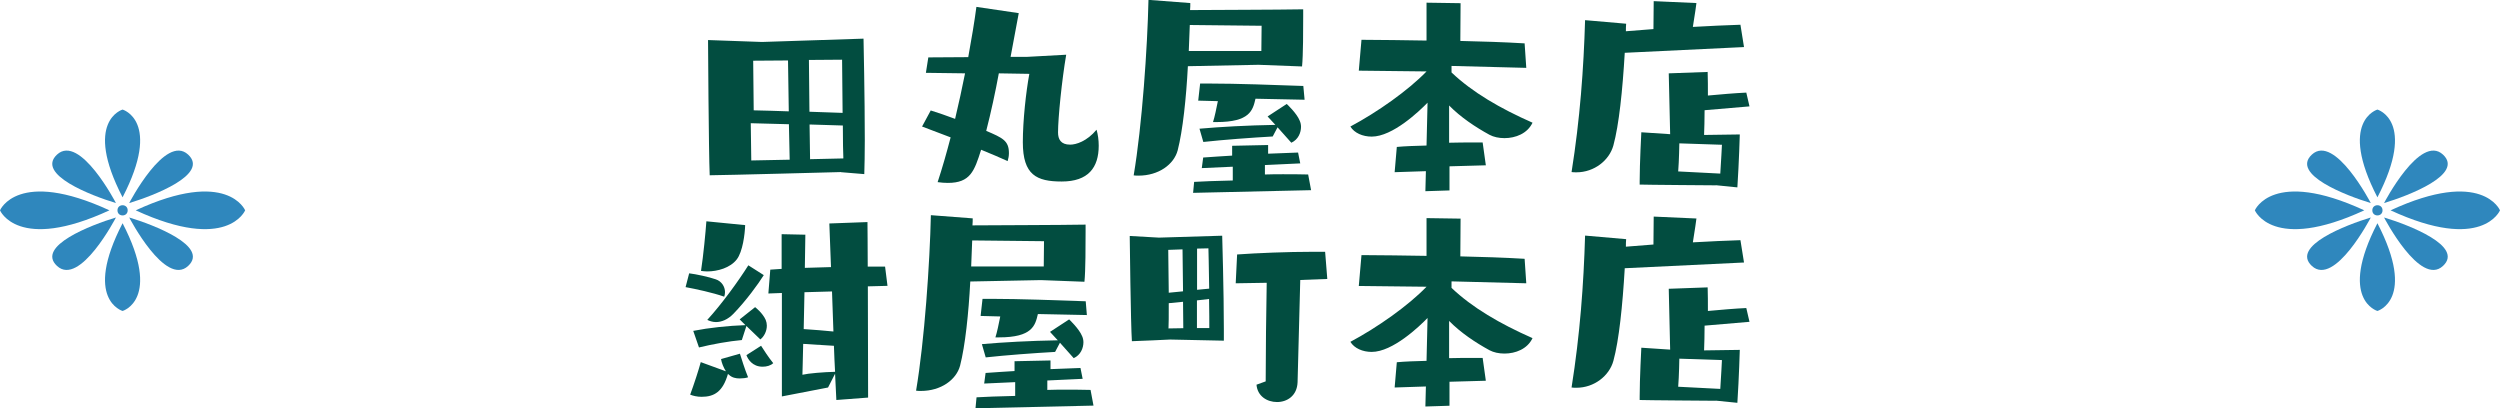 <?xml version="1.0" encoding="UTF-8"?><svg id="_レイヤー_2" xmlns="http://www.w3.org/2000/svg" viewBox="0 0 196 32"><defs><style>.cls-1{fill:#2f87bd;}.cls-2{fill:#024d40;}</style></defs><g id="_レイヤー_1-2"><path class="cls-1" d="M0,16.49s1.39,3.32,8.58,0c-7.2-3.32-8.58,0-8.58,0Z"/><path class="cls-1" d="M9.09,15.92s-2.83-5.46-4.62-3.8c-1.67,1.55,2.7,3.22,4.62,3.8Z"/><path class="cls-1" d="M9.61,8.59s-3.1.89,0,6.88c3.1-5.99,0-6.88,0-6.88Z"/><path class="cls-1" d="M10.64,16.49c7.2,3.32,8.58,0,8.58,0,0,0-1.39-3.32-8.58,0Z"/><path class="cls-1" d="M14.75,12.12c-1.79-1.66-4.62,3.8-4.62,3.8,1.92-.58,6.29-2.25,4.62-3.8Z"/><path class="cls-1" d="M10.13,17.05s2.83,5.46,4.62,3.8c1.67-1.55-2.7-3.22-4.62-3.8Z"/><path class="cls-1" d="M9.61,24.38s3.1-.89,0-6.88c-3.1,5.99,0,6.88,0,6.88Z"/><path class="cls-1" d="M4.47,20.85c1.79,1.66,4.62-3.8,4.62-3.8-1.92.58-6.29,2.25-4.62,3.8Z"/><circle class="cls-1" cx="9.61" cy="16.49" r=".4"/><path class="cls-1" d="M176.78,16.49s1.39,3.32,8.58,0c-7.2-3.32-8.58,0-8.58,0Z"/><path class="cls-1" d="M185.87,15.92s-2.83-5.46-4.62-3.8c-1.67,1.55,2.7,3.22,4.62,3.8Z"/><path class="cls-1" d="M186.39,8.59s-3.1.89,0,6.88c3.1-5.99,0-6.88,0-6.88Z"/><path class="cls-1" d="M187.42,16.49c7.2,3.32,8.58,0,8.58,0,0,0-1.39-3.32-8.58,0Z"/><path class="cls-1" d="M191.53,12.12c-1.79-1.66-4.62,3.8-4.62,3.8,1.92-.58,6.29-2.25,4.62-3.8Z"/><path class="cls-1" d="M186.91,17.05s2.83,5.46,4.62,3.8c1.67-1.55-2.7-3.22-4.62-3.8Z"/><path class="cls-1" d="M186.39,24.38s3.1-.89,0-6.88c-3.1,5.99,0,6.88,0,6.88Z"/><path class="cls-1" d="M181.25,20.85c1.79,1.66,4.62-3.8,4.62-3.8-1.92.58-6.29,2.25-4.62,3.8Z"/><circle class="cls-1" cx="186.39" cy="16.49" r=".4"/><path class="cls-2" d="M65.93,13.49s-9.32.25-10.23.25h-.06c-.08-1.87-.13-10.6-.13-10.6l4.23.15,7.96-.26s.1,4.59.1,7.96c0,1.06-.02,2-.04,2.66l-1.82-.15ZM61.85,9.74l-2.99-.08c.02,1.4.04,2.45.04,2.92l3.01-.06-.06-2.79ZM61.78,4.74l-2.73.02s.02,2.04.04,3.89c.78.02,1.74.04,2.75.08l-.06-3.98ZM66.06,8.85c-.02-2.06-.04-4.17-.04-4.17l-2.6.02.04,4.06,2.6.09ZM66.12,12.43c-.02-.42-.04-1.42-.04-2.59l-2.61-.08.04,2.72,2.62-.06Z"/><path class="cls-2" d="M78.3,5.79c-.25,1.36-.61,3.04-.98,4.47,1.29.55,1.78.77,1.78,1.75,0,.21-.04.42-.1.62-.55-.25-1.29-.57-2.08-.89-.53,1.68-.85,2.6-2.61,2.6-.25,0-.51-.02-.8-.06.36-1.09.7-2.28,1.02-3.51l-2.24-.85.68-1.26c.61.19,1.27.42,1.91.66.28-1.19.55-2.4.78-3.57l-3.07-.04.19-1.21,3.13-.02c.26-1.43.49-2.79.64-3.94l3.32.49s-.36,1.91-.64,3.43h1.25l3.11-.17c-.34,1.98-.64,4.96-.64,6.09,0,.53.21.96.95.96.47,0,1.31-.26,2.07-1.17.11.38.17.81.17,1.25,0,1.72-.82,2.81-2.9,2.81-1.97,0-3.05-.51-3.05-3.08,0-1.7.25-3.96.51-5.36l-2.39-.04Z"/><path class="cls-2" d="M98.66,5.08l-5.53.11c-.13,2.49-.4,5.04-.8,6.6-.3,1.11-1.5,1.98-3.07,1.98-.11,0-.25,0-.38-.02.66-3.91,1.08-10.04,1.16-13.76l3.28.25c0,.17,0,.36-.02.55,2.41-.02,6.65-.02,8.87-.06v.55c0,.98,0,3.08-.09,3.93l-3.41-.13ZM93.28,1.96l-.08,2.04h5.69c0-.77.02-1.98.02-1.98l-5.63-.06ZM93.54,15.11l.08-.85c.85-.04,1.48-.08,3.03-.11v-1.08l-2.43.11.11-.83c.68-.06,1.46-.09,2.27-.15v-.77l2.82-.06v.68l2.35-.09.17.85-2.77.13v.74c.51-.02.97-.02,1.42-.02.63,0,1.25,0,1.97.02l.23,1.23-9.27.21ZM98.43,7.74c-.21.91-.44,1.83-3.05,1.83h-.28c.13-.4.26-1.04.38-1.64l-1.54-.04.15-1.34h.76c2.03,0,5.14.11,7.33.19l.1,1.08-3.85-.08ZM100.16,9.98l-.38.72c-1.63.09-3.9.26-5.44.43l-.3-1.04c1.72-.15,3.71-.26,5.95-.3l-.61-.66,1.5-.98s.8.74,1.02,1.32c.06.13.1.3.1.47,0,.45-.21,1-.76,1.25l-1.08-1.21Z"/><path class="cls-2" d="M113.64,13.04v1.89l-1.89.06.04-1.57-2.45.08.17-1.98c.61-.06,1.52-.09,2.33-.11l.08-3.36c-.64.66-2.73,2.66-4.38,2.66-.7,0-1.36-.28-1.67-.79,2.12-1.13,4.53-2.83,5.97-4.32l-5.31-.06.21-2.42c1.69.02,3.39.02,5.1.06V.21l2.67.04-.02,2.96c1.7.04,3.39.09,5.04.19l.13,1.92-5.86-.15v.51c1.63,1.55,3.79,2.81,6.35,3.94-.4.85-1.33,1.21-2.2,1.21-.44,0-.85-.09-1.17-.26-1.1-.6-2.27-1.38-3.17-2.3v2.92c.63-.02,1.37-.02,1.97-.02h.66l.25,1.79-2.86.08Z"/><path class="cls-2" d="M127.38,4.15c-.17,2.91-.45,5.64-.89,7.25-.32,1.17-1.5,2.11-2.9,2.11-.13,0-.25,0-.38-.02.66-4.15.95-8.1,1.06-11.91l3.22.28c-.02.19-.02.38-.02.59l2.16-.17.02-2.19,3.35.15s-.13,1-.28,1.87c1.33-.08,2.6-.13,3.73-.17l.28,1.75-9.36.45ZM134.52,14.53s-5.65-.04-5.97-.06v-.25c0-1.42.13-3.85.13-3.85l2.26.15-.11-4.77,3.05-.11c.02.55.02,1.19.02,1.85.97-.09,2.12-.19,3.01-.23l.25,1.08-3.52.3c0,.72-.02,1.42-.04,1.94l2.8-.04s-.06,2.15-.19,4.15l-1.69-.17ZM131.66,11.23s-.02,1.38-.09,2.21l3.3.17c.06-.85.13-2.26.13-2.26l-3.33-.11Z"/><path class="cls-2" d="M54.04,21.43c.51.06,1.54.28,2.08.47.45.15.72.57.72,1,0,.11-.02.25-.06.36-.91-.32-2.22-.6-3.03-.75l.28-1.08ZM57.07,29.32c-.4,1.38-1.06,1.79-2.07,1.79-.34,0-.68-.08-.89-.17.32-.87.66-1.92.83-2.55l1.97.72c-.19-.3-.34-.68-.38-.96l1.48-.42c.13.4.36,1.17.64,1.85-.17.06-.42.09-.66.09-.3,0-.61-.06-.85-.3l-.08-.06ZM58.52,25.55l-.36,1.11c-1.01.09-2.29.32-3.36.58l-.45-1.3c1.27-.25,2.73-.4,4.09-.45l-.45-.45,1.21-.96s.59.45.83,1c.06.15.09.3.09.45,0,.43-.21.85-.51,1.08l-1.1-1.06ZM58.42,17.66c-.02.68-.19,2.08-.66,2.68-.51.66-1.5.94-2.31.94-.17,0-.34-.02-.49-.04.19-1.25.36-3.04.42-3.89l3.05.3ZM59.88,21.57c-.42.68-1.4,2.02-2.37,3.02-.45.47-.95.66-1.38.66-.26,0-.49-.08-.68-.17,1.14-1.25,2.44-3.04,3.22-4.28l1.21.77ZM59.67,27.11c.21.32.55.87.95,1.36-.19.19-.51.28-.83.28-.81,0-1.16-.6-1.27-.91l1.16-.74ZM65.57,31.36l-.1-2.06-.55,1.08-3.62.7v-8.11l-1.06.04.15-1.87.89-.06v-2.72l1.86.04s-.02,1.09-.04,2.6l2.05-.06-.13-3.42,2.99-.11c0,.42.02,1.77.02,3.49h1.36l.19,1.51-1.54.04c0,3.17.02,6.94.02,8.72l-2.5.19ZM62.97,26.96c-.02,1.23-.06,2.15-.06,2.42.47-.11,1.67-.21,2.56-.23-.04-.6-.06-1.3-.09-2.04l-2.41-.15ZM65.23,22.85l-2.16.06-.06,2.89c.81.06,1.61.11,2.33.19l-.11-3.13Z"/><path class="cls-2" d="M81.6,21.96l-5.53.11c-.13,2.49-.4,5.04-.8,6.6-.3,1.11-1.5,1.98-3.07,1.98-.11,0-.25,0-.38-.02.66-3.91,1.08-10.04,1.16-13.76l3.28.25c0,.17,0,.36-.02.55,2.41-.02,6.65-.02,8.87-.06v.55c0,.98,0,3.08-.09,3.93l-3.41-.13ZM76.22,18.85l-.08,2.04h5.69c0-.77.02-1.98.02-1.98l-5.63-.06ZM76.48,32l.08-.85c.85-.04,1.48-.08,3.03-.11v-1.08l-2.43.11.11-.83c.68-.06,1.46-.09,2.27-.15v-.77l2.82-.06v.68l2.35-.09.17.85-2.77.13v.74c.51-.02.97-.02,1.42-.02.63,0,1.25,0,1.97.02l.23,1.23-9.27.21ZM81.37,24.62c-.21.91-.44,1.83-3.05,1.83h-.28c.13-.4.26-1.04.38-1.64l-1.54-.04.15-1.34h.76c2.03,0,5.14.11,7.33.19l.09,1.08-3.85-.08ZM83.1,26.87l-.38.72c-1.63.09-3.9.26-5.44.43l-.3-1.04c1.72-.15,3.71-.26,5.95-.3l-.61-.66,1.5-.98s.79.74,1.02,1.32c.06.13.1.3.1.47,0,.45-.21,1-.76,1.25l-1.08-1.21Z"/><path class="cls-2" d="M91.73,26.62s-2.67.13-2.99.13c-.09-1.25-.17-8.25-.17-8.25l2.29.13,4.96-.15s.13,4.42.13,7.32v.91l-4.23-.09ZM92.71,19.55l-1.12.04s.02,1.72.04,3.36l1.12-.11-.04-3.28ZM92.75,23.66l-1.12.11c0,.94,0,1.72-.02,1.98l1.16-.02-.02-2.08ZM94.8,22.62c-.02-1.6-.06-3.15-.06-3.15l-.89.02v3.23l.95-.09ZM94.81,25.72c0-.43,0-1.32-.02-2.28l-.95.11v2.17h.97ZM99.23,29.89c0-1.87.04-5.85.08-7.72l-2.43.04.11-2.26c1.55-.11,3.92-.21,5.97-.21h.93l.17,2.13-2.12.08-.21,8.02c-.04,1.06-.82,1.55-1.61,1.55s-1.54-.47-1.61-1.36l.72-.26Z"/><path class="cls-2" d="M113.64,29.92v1.89l-1.89.06.04-1.57-2.45.08.17-1.98c.61-.06,1.52-.09,2.33-.11l.08-3.36c-.64.66-2.73,2.66-4.38,2.66-.7,0-1.36-.28-1.67-.79,2.12-1.13,4.53-2.83,5.97-4.32l-5.31-.06.21-2.42c1.69.02,3.39.02,5.1.06v-2.96l2.67.04-.02,2.96c1.7.04,3.39.09,5.04.19l.13,1.92-5.86-.15v.51c1.63,1.55,3.79,2.81,6.35,3.94-.4.85-1.33,1.21-2.2,1.21-.44,0-.85-.09-1.17-.26-1.1-.6-2.27-1.38-3.17-2.3v2.92c.63-.02,1.37-.02,1.97-.02h.66l.25,1.79-2.86.08Z"/><path class="cls-2" d="M127.38,21.04c-.17,2.91-.45,5.64-.89,7.25-.32,1.17-1.5,2.11-2.9,2.11-.13,0-.25,0-.38-.02.66-4.15.95-8.1,1.06-11.91l3.22.28c-.02.19-.02.38-.02.59l2.16-.17.02-2.19,3.35.15s-.13,1-.28,1.87c1.33-.08,2.6-.13,3.73-.17l.28,1.75-9.36.45ZM134.52,31.42s-5.65-.04-5.97-.06v-.25c0-1.42.13-3.85.13-3.85l2.26.15-.11-4.77,3.05-.11c.02.55.02,1.19.02,1.85.97-.09,2.12-.19,3.01-.23l.25,1.08-3.52.3c0,.72-.02,1.42-.04,1.94l2.8-.04s-.06,2.15-.19,4.15l-1.69-.17ZM131.66,28.11s-.02,1.38-.09,2.21l3.3.17c.06-.85.13-2.26.13-2.26l-3.33-.11Z"/></g></svg>